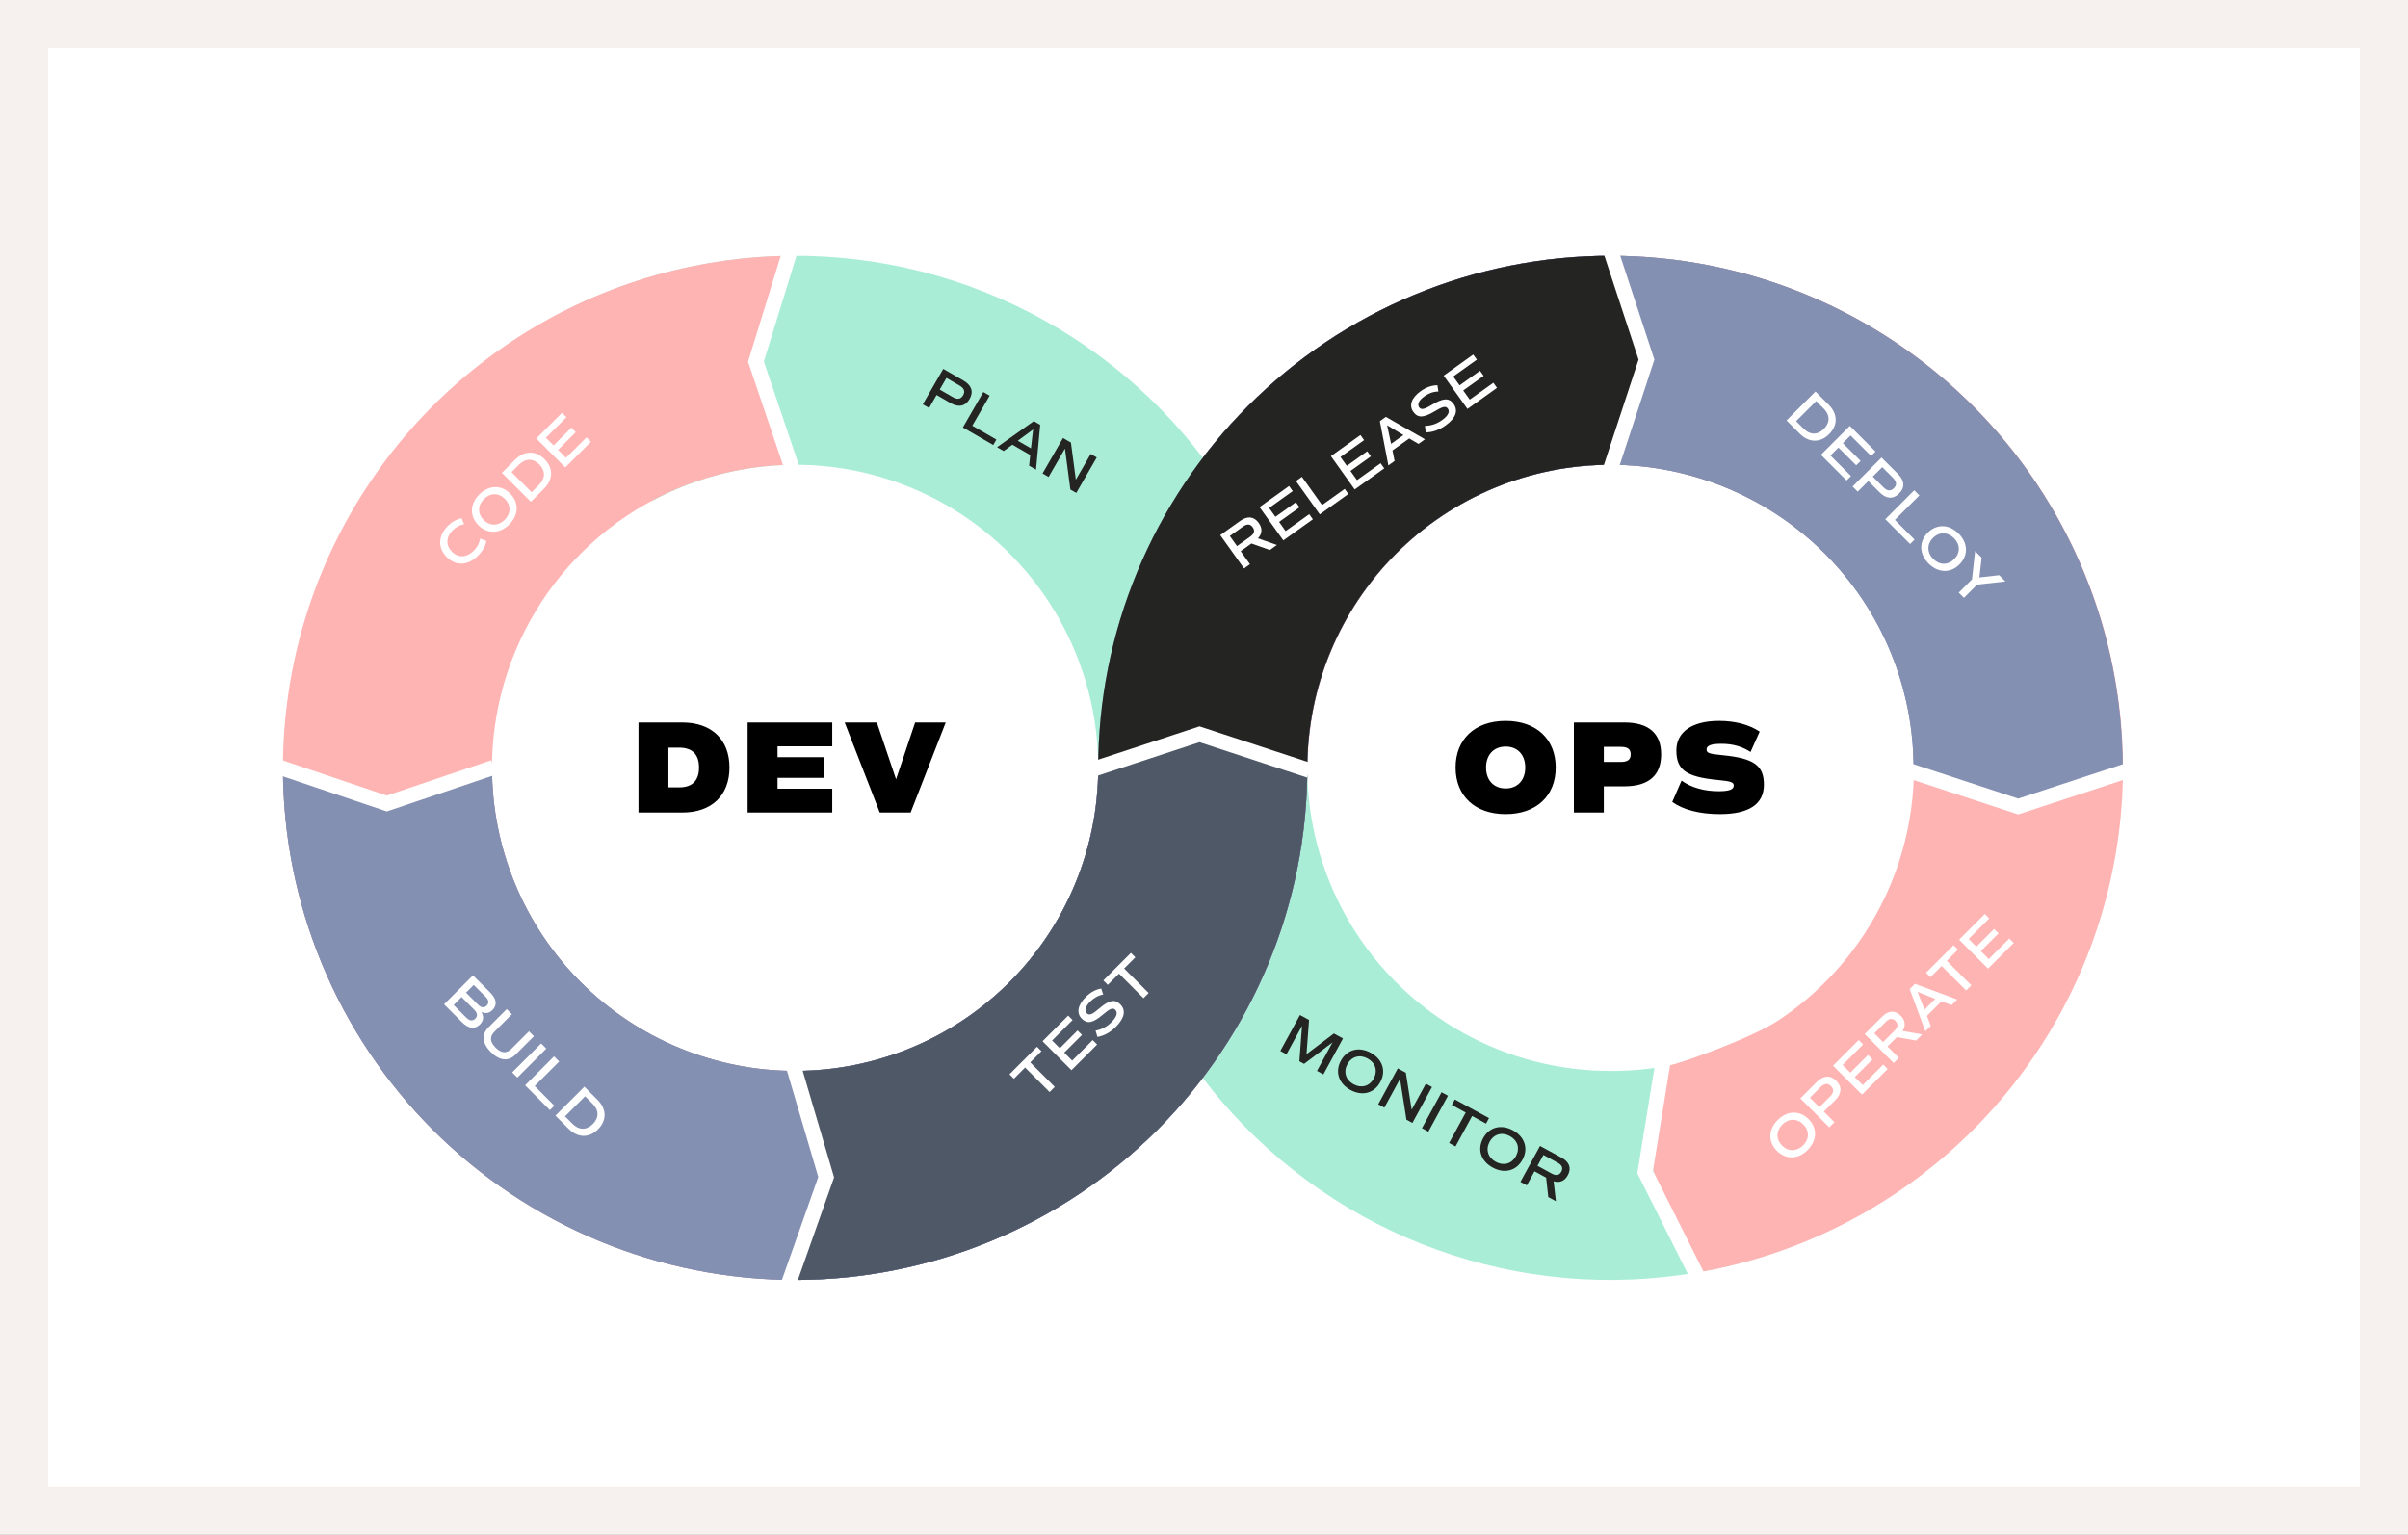 <svg width="800" height="510" viewBox="0 0 800 510" fill="none" xmlns="http://www.w3.org/2000/svg">
<rect x="0" y="0" width="800" height="510" fill="#808080" stroke="none"/>
<rect x="8" y="8" width="784" height="494" fill="white"/>
<path fill-rule="evenodd" clip-rule="evenodd" d="M615.368 405.042C589.464 418.975 560.39 425.946 530.987 425.272C501.584 424.597 472.86 416.301 447.621 401.195C422.382 386.089 401.493 364.692 386.99 339.096C372.487 313.501 364.864 284.58 364.864 255.158L434.316 255.158C434.316 272.582 438.831 289.706 447.416 304.857C456.001 320.008 468.362 332.667 483.289 341.601C498.215 350.535 515.198 355.439 532.58 355.838C549.961 356.236 565.681 352.74 581 344.5L615.368 405.042Z" fill="#A9EDD7"/>
<path fill-rule="evenodd" clip-rule="evenodd" d="M554.5 354C556.5 354 581.645 345.214 591.107 338.892C607.668 327.826 620.576 312.098 628.198 293.697C635.82 275.295 637.815 255.046 633.929 235.511C630.043 215.976 620.452 198.032 606.368 183.948C592.284 169.864 574.34 160.273 554.805 156.387C535.27 152.502 515.021 154.496 496.62 162.118C478.218 169.74 462.49 182.648 451.424 199.209C440.359 215.77 434.452 235.24 434.452 255.158L365 255.158C365 221.504 374.98 188.606 393.677 160.623C412.374 132.641 438.949 110.831 470.041 97.953C501.134 85.074 535.347 81.704 568.354 88.269C601.362 94.835 631.681 111.041 655.478 134.838C679.275 158.635 695.481 188.955 702.047 221.962C708.612 254.969 705.243 289.183 692.364 320.275C679.485 351.367 657.675 377.942 629.693 396.64C608.925 410.516 585.45 419.591 560.968 423.348L549.136 388.5L554.5 354Z" fill="#FFB4B4"/>
<path fill-rule="evenodd" clip-rule="evenodd" d="M635.728 255.158C635.728 241.933 633.123 228.838 628.063 216.62C623.002 204.402 615.584 193.3 606.232 183.949C596.881 174.597 585.779 167.179 573.561 162.118C561.343 157.057 548.247 154.452 535.022 154.452C521.798 154.452 508.702 157.057 496.484 162.118C484.266 167.179 473.164 174.597 463.813 183.949C454.461 193.3 447.043 204.402 441.982 216.62C436.921 228.838 434.317 241.933 434.317 255.158L364.864 255.158C364.864 232.813 369.265 210.686 377.817 190.042C386.368 169.397 398.902 150.639 414.702 134.838C430.503 119.038 449.261 106.504 469.906 97.953C490.55 89.401 512.677 85 535.022 85C557.368 85 579.495 89.401 600.139 97.953C620.784 106.504 639.542 119.038 655.342 134.838C671.143 150.639 683.677 169.397 692.228 190.042C700.779 210.686 705.181 232.813 705.181 255.158L670.454 268.701L635.728 255.158Z" fill="#8490B2"/>
<path fill-rule="evenodd" clip-rule="evenodd" d="M635.728 255.158C635.728 241.933 633.123 228.838 628.063 216.62C623.002 204.402 615.584 193.3 606.232 183.949C596.881 174.597 585.779 167.179 573.561 162.118C561.343 157.057 548.247 154.452 535.022 154.452C521.798 154.452 508.702 157.057 496.484 162.118C484.266 167.179 473.164 174.597 463.813 183.949C454.461 193.3 447.043 204.402 441.982 216.62C436.921 228.838 434.317 241.933 434.317 255.158L364.864 255.158C364.864 232.813 369.265 210.686 377.817 190.042C386.368 169.397 398.902 150.639 414.702 134.838C430.503 119.038 449.261 106.504 469.906 97.953C490.55 89.401 512.677 85 535.022 85C557.368 85 579.495 89.401 600.139 97.953C620.784 106.504 639.542 119.038 655.342 134.838C671.143 150.639 683.677 169.397 692.228 190.042C700.779 210.686 705.181 232.813 705.181 255.158L670.454 268.701L635.728 255.158Z" fill="#8490B2"/>
<path fill-rule="evenodd" clip-rule="evenodd" d="M183.812 105.274C209.717 91.341 238.79 84.37 268.194 85.045C297.597 85.719 326.321 94.016 351.56 109.122C376.798 124.227 397.688 145.625 412.191 171.22C426.694 196.816 434.316 225.737 434.316 255.158H364.864C364.864 237.735 360.35 220.611 351.765 205.459C343.18 190.308 330.819 177.649 315.892 168.715C300.965 159.782 283.982 154.877 266.601 154.479C249.22 154.08 232.031 158.201 216.712 166.44L183.812 105.274Z" fill="#A9EDD7"/>
<path fill-rule="evenodd" clip-rule="evenodd" d="M264.158 154.452C244.241 154.452 224.77 160.359 208.209 171.424C191.648 182.49 178.74 198.218 171.118 216.62C163.496 235.021 161.502 255.27 165.387 274.805C169.273 294.34 178.865 312.284 192.948 326.368C207.032 340.452 224.976 350.043 244.512 353.929C264.047 357.815 284.295 355.82 302.697 348.198C321.098 340.576 336.826 327.668 347.892 311.107C358.958 294.546 364.864 275.076 364.864 255.158H434.316C434.316 288.812 424.337 321.711 405.64 349.693C386.942 377.675 360.367 399.485 329.275 412.364C298.183 425.243 263.969 428.612 230.962 422.047C197.955 415.481 167.635 399.275 143.838 375.478C120.041 351.681 103.835 321.362 97.27 288.354C90.704 255.347 94.074 221.134 106.953 190.041C119.831 158.949 141.641 132.374 169.623 113.677C197.606 94.98 230.504 85 264.158 85L251.31 120.073L264.158 154.452Z" fill="#FFB4B4"/>
<path fill-rule="evenodd" clip-rule="evenodd" d="M163.452 255.158C163.452 268.383 166.057 281.478 171.118 293.697C176.179 305.915 183.597 317.017 192.948 326.368C202.3 335.719 213.402 343.137 225.62 348.198C237.838 353.259 250.933 355.864 264.158 355.864C277.383 355.864 290.478 353.259 302.697 348.198C314.915 343.137 326.017 335.719 335.368 326.368C344.719 317.017 352.137 305.915 357.198 293.697C362.259 281.479 364.864 268.383 364.864 255.158H434.316C434.316 277.504 429.915 299.63 421.364 320.275C412.813 340.919 400.279 359.678 384.478 375.478C368.678 391.279 349.919 403.813 329.275 412.364C308.63 420.915 286.504 425.316 264.158 425.316C241.813 425.316 219.686 420.915 199.041 412.364C178.397 403.813 159.639 391.279 143.838 375.478C128.038 359.678 115.504 340.919 106.953 320.275C98.401 299.63 94 277.504 94 255.158L128.726 266.618L163.452 255.158Z" fill="#8490B2"/>
<path fill-rule="evenodd" clip-rule="evenodd" d="M163.452 255.158C163.452 268.383 166.057 281.478 171.118 293.697C176.179 305.915 183.597 317.017 192.948 326.368C202.3 335.719 213.402 343.137 225.62 348.198C237.838 353.259 250.933 355.864 264.158 355.864C277.383 355.864 290.478 353.259 302.697 348.198C314.915 343.137 326.017 335.719 335.368 326.368C344.719 317.017 352.137 305.915 357.198 293.697C362.259 281.479 364.864 268.383 364.864 255.158H434.316C434.316 277.504 429.915 299.63 421.364 320.275C412.813 340.919 400.279 359.678 384.478 375.478C368.678 391.279 349.919 403.813 329.275 412.364C308.63 420.915 286.504 425.316 264.158 425.316C241.813 425.316 219.686 420.915 199.041 412.364C178.397 403.813 159.639 391.279 143.838 375.478C128.038 359.678 115.504 340.919 106.953 320.275C98.401 299.63 94 277.504 94 255.158L128.726 266.618L163.452 255.158Z" fill="#8490B2"/>
<path fill-rule="evenodd" clip-rule="evenodd" d="M357.198 293.697C362.259 281.479 364.864 268.383 364.864 255.158L399.59 244.046L434.316 255.158C434.316 277.504 429.915 299.63 421.364 320.275C412.813 340.92 400.279 359.678 384.478 375.478C368.678 391.279 349.919 403.813 329.275 412.364C308.63 420.915 286.504 425.316 264.158 425.316L274.923 390.938L264.158 355.864C277.383 355.864 290.478 353.259 302.697 348.198C314.915 343.137 326.017 335.719 335.368 326.368C344.719 317.017 352.137 305.915 357.198 293.697Z" fill="#8490B2"/>
<path fill-rule="evenodd" clip-rule="evenodd" d="M357.198 293.697C362.259 281.479 364.864 268.383 364.864 255.158L399.59 244.046L434.316 255.158C434.316 277.504 429.915 299.63 421.364 320.275C412.813 340.92 400.279 359.678 384.478 375.478C368.678 391.279 349.919 403.813 329.275 412.364C308.63 420.915 286.504 425.316 264.158 425.316L274.923 390.938L264.158 355.864C277.383 355.864 290.478 353.259 302.697 348.198C314.915 343.137 326.017 335.719 335.368 326.368C344.719 317.017 352.137 305.915 357.198 293.697Z" fill="#4F5866"/>
<path fill-rule="evenodd" clip-rule="evenodd" d="M441.981 216.62C436.92 228.838 434.316 241.933 434.316 255.158L399.589 244.046L364.863 255.158C364.863 232.813 369.265 210.686 377.816 190.041C386.367 169.397 398.901 150.639 414.701 134.838C430.502 119.038 449.26 106.504 469.905 97.953C490.549 89.401 512.676 85 535.021 85L547.523 119.379L535.021 154.452C521.796 154.452 508.701 157.057 496.483 162.118C484.265 167.179 473.163 174.597 463.812 183.948C454.46 193.3 447.042 204.402 441.981 216.62Z" fill="#8490B2"/>
<path fill-rule="evenodd" clip-rule="evenodd" d="M441.981 216.62C436.92 228.838 434.316 241.933 434.316 255.158L399.589 244.046L364.863 255.158C364.863 232.813 369.265 210.686 377.816 190.041C386.367 169.397 398.901 150.639 414.701 134.838C430.502 119.038 449.26 106.504 469.905 97.953C490.549 89.401 512.676 85 535.021 85L547.523 119.379L535.021 154.452C521.796 154.452 508.701 157.057 496.483 162.118C484.265 167.179 473.163 174.597 463.812 183.948C454.46 193.3 447.042 204.402 441.981 216.62Z" fill="#242422"/>
<path d="M93 255L128.5 267L164 255" stroke="white" stroke-width="5"/>
<path d="M261.713 427.33L274.479 391.172L263.646 354.389" stroke="white" stroke-width="5"/>
<path d="M435 256L398.5 244L362 256" stroke="white" stroke-width="5"/>
<path d="M535 156L547 119.5L535 83" stroke="white" stroke-width="5"/>
<path d="M634 256L670.5 268L707 256" stroke="white" stroke-width="5"/>
<path d="M552.696 351.602L546.553 389.452L563.744 423.728" stroke="white" stroke-width="5"/>
<path d="M262.459 83.525L251.142 120.162L263.429 156.485" stroke="white" stroke-width="5"/>
<path d="M226.688 240.08H212.124V270H226.688C236.412 270 242.352 264.324 242.352 255.04C242.352 245.756 236.412 240.08 226.688 240.08ZM225.632 261.64H222.068V248.44H225.632C229.988 248.44 232.232 250.684 232.232 255.04C232.232 259.396 229.988 261.64 225.632 261.64ZM276.494 248V240.08H248.378V270H276.494V262.08H258.322V258.472H273.634V251.608H258.322V248H276.494ZM304.031 240.08L297.695 258.956L291.315 240.08H280.623L292.283 270H302.535L314.195 240.08H304.031Z" fill="black"/>
<path d="M500.216 270.528C510.38 270.528 516.848 264.5 516.848 255.04C516.848 245.58 510.38 239.552 500.216 239.552C490.052 239.552 483.584 245.58 483.584 255.04C483.584 264.5 490.052 270.528 500.216 270.528ZM500.216 261.992C496.256 261.992 493.704 259.264 493.704 255.04C493.704 250.816 496.256 248.088 500.216 248.088C504.176 248.088 506.728 250.816 506.728 255.04C506.728 259.264 504.176 261.992 500.216 261.992ZM539.646 240.08H522.881V270H532.826V261.288H539.646C547.698 261.288 551.878 257.68 551.878 250.684C551.878 243.688 547.698 240.08 539.646 240.08ZM538.37 253.192H532.826V248.176H538.37C540.746 248.176 541.757 248.924 541.757 250.684C541.757 252.444 540.746 253.192 538.37 253.192ZM571.362 270.528C581.042 270.528 586.014 267.228 586.014 260.76C586.014 254.336 582.714 251.96 572.242 250.948C567.71 250.508 566.962 250.2 566.962 249.056C566.962 247.736 568.502 247.164 571.978 247.164C575.63 247.164 578.886 248.088 581.57 249.892L584.606 243.116C581.086 240.784 576.466 239.552 571.142 239.552C562.166 239.552 556.93 243.204 556.93 249.364C556.93 255.788 560.142 258.164 570.614 259.176C575.19 259.616 575.982 259.924 575.982 261.068C575.982 262.344 574.442 262.916 571.01 262.916C566.126 262.916 561.946 261.728 558.646 259.396L555.566 266.48C559.218 269.12 564.762 270.528 571.362 270.528Z" fill="black"/>
<path d="M158.841 184.623C160.34 183.124 161.33 181.37 161.571 179.772L159.534 178.98C159.237 180.55 158.544 181.865 157.413 182.997C155.065 185.344 152.279 185.471 150.158 183.35C148.079 181.271 148.122 178.485 150.399 176.208C151.403 175.204 152.619 174.525 154.189 174.172L153.34 172.22C151.643 172.56 150.144 173.408 148.8 174.752C145.52 178.033 145.378 182.077 148.433 185.132C151.473 188.173 155.461 188.003 158.841 184.623ZM169.195 174.27C172.363 171.102 172.476 167.001 169.492 164.017C166.508 161.033 162.407 161.146 159.239 164.314C156.085 167.467 155.972 171.568 158.956 174.552C161.94 177.536 166.041 177.423 169.195 174.27ZM167.667 172.742C165.574 174.835 162.76 174.878 160.695 172.813C158.631 170.748 158.673 167.934 160.766 165.841C162.873 163.734 165.673 163.705 167.738 165.77C169.803 167.835 169.775 170.635 167.667 172.742ZM171.139 152.753L166.755 157.137L176.371 166.753L180.756 162.369C183.81 159.315 183.867 155.553 180.911 152.597C177.955 149.641 174.194 149.698 171.139 152.753ZM179.101 161.082L176.612 163.571L169.937 156.896L172.426 154.407C174.561 152.272 177.079 152.244 179.172 154.337C181.265 156.43 181.236 158.947 179.101 161.082ZM188.175 138.658L186.704 137.188L178.176 145.715L187.793 155.332L196.321 146.804L194.85 145.334L188.033 152.15L185.389 149.505L191.286 143.608L189.815 142.137L183.918 148.035L181.358 145.475L188.175 138.658Z" fill="white"/>
<path d="M344.52 347.836L335.37 356.986L336.841 358.457L340.56 354.737L348.706 362.883L350.417 361.172L342.271 353.026L345.991 349.307L344.52 347.836ZM356.351 338.946L354.881 337.475L346.353 346.003L355.969 355.62L364.497 347.092L363.026 345.621L356.21 352.438L353.565 349.793L359.463 343.896L357.992 342.425L352.095 348.322L349.535 345.763L356.351 338.946ZM370.736 341.193C373.621 338.308 374.144 335.692 372.193 333.74C370.368 331.916 368.487 332.297 365.15 335.154C362.859 337.134 361.869 337.502 361.077 336.71C360.2 335.833 360.624 334.39 362.166 332.849C363.439 331.576 364.909 330.756 366.507 330.487L365.857 328.479C364.004 328.804 362.265 329.752 360.681 331.336C358.022 333.994 357.555 336.667 359.408 338.52C361.232 340.344 363.113 339.962 366.437 337.12C368.728 335.14 369.732 334.758 370.524 335.55C371.471 336.498 371.005 337.926 369.223 339.708C367.738 341.193 365.913 342.14 363.976 342.466L364.598 344.559C366.762 344.205 368.869 343.06 370.736 341.193ZM375.718 316.638L366.568 325.788L368.039 327.259L371.758 323.539L379.904 331.685L381.615 329.974L373.47 321.828L377.189 318.109L375.718 316.638Z" fill="white"/>
<path d="M159.932 336.253C161.29 336.904 162.52 336.72 163.595 335.645C165.264 333.977 165.009 331.968 162.846 329.805L157.146 324.105L147.53 333.722L153.427 339.619C155.661 341.854 157.74 342.122 159.466 340.397C160.668 339.195 160.823 337.795 159.932 336.253ZM157.387 327.287L161.347 331.247C162.421 332.322 162.534 333.312 161.686 334.16C160.837 335.009 159.862 334.882 158.773 333.793L154.827 329.847L157.387 327.287ZM154.841 338.092L150.712 333.962L153.356 331.318L157.472 335.433C158.631 336.593 158.773 337.611 157.896 338.488C157.005 339.379 155.987 339.237 154.841 338.092ZM163.082 349.613C165.967 352.498 168.922 352.795 171.284 350.434L177.379 344.338L175.739 342.698L169.926 348.51C168.286 350.151 166.532 350.009 164.651 348.128C162.756 346.233 162.615 344.48 164.255 342.839L170.068 337.027L168.357 335.316L162.261 341.411C159.9 343.773 160.197 346.728 163.082 349.613ZM170.165 356.358L171.877 358.069L181.493 348.452L179.782 346.741L170.165 356.358ZM177.629 360.879L185.775 352.734L184.063 351.022L174.447 360.639L182.692 368.884L184.162 367.413L177.629 360.879ZM198.529 365.488L194.145 361.104L184.528 370.721L188.913 375.105C191.967 378.16 195.729 378.216 198.685 375.26C201.64 372.305 201.584 368.543 198.529 365.488ZM190.199 373.45L187.71 370.961L194.386 364.286L196.875 366.775C199.01 368.911 199.038 371.428 196.945 373.521C194.852 375.614 192.335 375.586 190.199 373.45Z" fill="white"/>
<path d="M320.079 126.457L313.376 122.587L306.576 134.364L308.672 135.574L311.162 131.262L315.769 133.922C318.471 135.482 320.721 135.025 322.121 132.6C323.511 130.193 322.781 128.017 320.079 126.457ZM316.515 131.95L312.202 129.46L314.432 125.598L318.745 128.088C320.321 128.998 320.723 130.061 319.973 131.36C319.213 132.677 318.091 132.86 316.515 131.95ZM323.024 141.459L328.784 131.482L326.688 130.272L319.888 142.05L329.986 147.88L331.026 146.079L323.024 141.459ZM341.9 154.759L344.187 156.079L345.583 141.181L343.452 139.951L331.248 148.609L333.448 149.879L336.342 147.786L342.266 151.206L341.9 154.759ZM343.224 142.706L342.507 148.989L338.142 146.469L343.224 142.706ZM362.356 150.865L357.426 159.404L355.792 147.075L353.159 145.555L346.359 157.333L348.368 158.493L353.808 149.071L355.608 162.673L357.566 163.803L364.366 152.025L362.356 150.865Z" fill="#242422"/>
<path d="M446.173 345.078L443.153 343.43L434.056 350.292L434.901 338.928L431.882 337.281L425.368 349.22L427.405 350.331L432.568 340.868L431.689 352.668L433.252 353.521L442.698 346.394L437.535 355.858L439.66 357.017L446.173 345.078ZM448.641 362.19C452.574 364.335 456.541 363.287 458.562 359.583C460.583 355.878 459.317 351.975 455.384 349.83C451.469 347.694 447.503 348.742 445.482 352.447C443.46 356.151 444.726 360.054 448.641 362.19ZM449.676 360.294C447.077 358.876 446.243 356.188 447.641 353.625C449.04 351.061 451.751 350.308 454.35 351.726C456.966 353.153 457.783 355.831 456.385 358.395C454.986 360.958 452.292 361.721 449.676 360.294ZM473.713 360.102L468.991 368.758L467.059 356.472L464.39 355.016L457.877 366.955L459.913 368.066L465.124 358.515L467.252 372.07L469.236 373.152L475.749 361.213L473.713 360.102ZM472.416 374.887L474.54 376.046L481.054 364.107L478.929 362.948L472.416 374.887ZM494.691 371.547L483.332 365.35L482.335 367.176L486.953 369.695L481.436 379.808L483.56 380.967L489.077 370.854L493.695 373.373L494.691 371.547ZM495.895 387.969C499.827 390.115 503.794 389.066 505.815 385.362C507.836 381.657 506.571 377.755 502.638 375.609C498.723 373.473 494.756 374.521 492.735 378.226C490.714 381.931 491.979 385.833 495.895 387.969ZM496.929 386.073C494.331 384.655 493.496 381.967 494.895 379.404C496.293 376.841 499.005 376.088 501.603 377.505C504.219 378.932 505.036 381.611 503.638 384.174C502.24 386.737 499.545 387.5 496.929 386.073ZM516.911 399.161L516.155 392.529C518.164 393.147 519.808 392.472 520.862 390.541C522.146 388.188 521.405 386.121 518.772 384.684L511.643 380.795L505.13 392.734L507.254 393.893L509.802 389.223L513.665 391.33L514.383 397.782L516.911 399.161ZM512.772 383.78L517.477 386.347C518.969 387.161 519.363 388.151 518.703 389.363C518.042 390.574 516.996 390.778 515.504 389.964L510.798 387.397L512.772 383.78Z" fill="#242422"/>
<path d="M424.223 181.099L417.925 178.887C419.358 177.348 419.467 175.574 418.189 173.784C416.631 171.603 414.448 171.368 412.007 173.111L405.399 177.83L413.302 188.898L415.271 187.491L412.18 183.162L415.76 180.605L421.879 182.772L424.223 181.099ZM408.577 178.116L412.939 175.001C414.322 174.013 415.385 174.09 416.187 175.213C416.989 176.336 416.716 177.366 415.333 178.354L410.971 181.469L408.577 178.116ZM429.472 163.196L428.263 161.503L418.448 168.511L426.351 179.579L436.166 172.571L434.957 170.878L427.112 176.48L424.939 173.436L431.726 168.59L430.517 166.897L423.73 171.744L421.626 168.798L429.472 163.196ZM439.224 167.831L432.529 158.456L430.56 159.862L438.463 170.93L447.952 164.154L446.744 162.462L439.224 167.831ZM453.187 146.261L451.978 144.569L442.163 151.577L450.067 162.645L459.881 155.636L458.672 153.944L450.827 159.546L448.654 156.502L455.441 151.656L454.232 149.963L447.445 154.809L445.341 151.863L453.187 146.261ZM471.261 147.511L473.409 145.977L460.428 138.535L458.426 139.964L461.251 154.659L463.318 153.183L462.611 149.681L468.178 145.706L471.261 147.511ZM460.839 141.313L466.26 144.569L462.158 147.498L460.839 141.313ZM480.278 141.367C483.598 138.996 484.545 136.501 482.941 134.255C481.441 132.156 479.523 132.223 475.761 134.491C473.176 136.067 472.139 136.267 471.488 135.356C470.767 134.346 471.423 132.993 473.197 131.727C474.662 130.681 476.248 130.113 477.868 130.111L477.557 128.024C475.676 128.04 473.804 128.688 471.981 129.99C468.922 132.175 468.021 134.734 469.544 136.867C471.043 138.966 472.961 138.899 476.707 136.642C479.293 135.066 480.346 134.855 480.997 135.766C481.776 136.857 481.08 138.189 479.029 139.653C477.32 140.874 475.365 141.508 473.4 141.51L473.67 143.677C475.862 143.684 478.129 142.901 480.278 141.367ZM490.651 119.509L489.442 117.817L479.627 124.825L487.531 135.893L497.345 128.884L496.137 127.192L488.291 132.794L486.118 129.75L492.905 124.903L491.696 123.211L484.909 128.057L482.806 125.111L490.651 119.509Z" fill="white"/>
<path d="M607.53 134.489L603.146 130.105L593.53 139.722L597.914 144.106C600.968 147.161 604.73 147.217 607.686 144.262C610.642 141.306 610.585 137.544 607.53 134.489ZM599.201 142.451L596.712 139.962L603.387 133.287L605.876 135.776C608.011 137.912 608.039 140.429 605.946 142.522C603.853 144.615 601.336 144.587 599.201 142.451ZM621.625 151.525L623.095 150.054L614.568 141.527L604.951 151.143L613.479 159.671L614.95 158.2L608.133 151.384L610.778 148.739L616.675 154.637L618.146 153.166L612.248 147.268L614.808 144.709L621.625 151.525ZM630.564 157.523L625.091 152.05L615.475 161.667L617.186 163.378L620.707 159.857L624.469 163.619C626.675 165.825 628.966 165.966 630.946 163.986C632.912 162.021 632.771 159.73 630.564 157.523ZM625.7 161.908L622.178 158.386L625.332 155.232L628.853 158.754C630.14 160.041 630.253 161.172 629.193 162.233C628.118 163.308 626.987 163.194 625.7 161.908ZM629.526 172.777L637.672 164.631L635.96 162.919L626.344 172.536L634.589 180.781L636.059 179.31L629.526 172.777ZM640.731 187.263C643.899 190.431 648.001 190.544 650.984 187.56C653.968 184.576 653.855 180.475 650.688 177.307C647.534 174.153 643.433 174.04 640.449 177.024C637.465 180.008 637.578 184.109 640.731 187.263ZM642.259 185.736C640.166 183.643 640.123 180.829 642.188 178.764C644.253 176.699 647.067 176.741 649.16 178.834C651.267 180.942 651.296 183.742 649.231 185.807C647.166 187.871 644.366 187.843 642.259 185.736ZM666.256 193.215L664.177 191.136L657.601 191.886L658.351 185.31L656.187 183.146L655.141 192.536L650.742 196.935L652.468 198.66L656.866 194.262L666.256 193.215Z" fill="white"/>
<path d="M600.557 382.133C603.724 378.965 603.837 374.864 600.853 371.88C597.87 368.896 593.768 369.009 590.6 372.177C587.447 375.331 587.334 379.432 590.318 382.416C593.302 385.4 597.403 385.287 600.557 382.133ZM599.029 380.606C596.936 382.699 594.122 382.741 592.057 380.676C589.992 378.612 590.035 375.797 592.128 373.704C594.235 371.597 597.035 371.569 599.1 373.634C601.165 375.698 601.136 378.498 599.029 380.606ZM603.59 359.527L598.117 365L607.733 374.617L609.444 372.906L605.923 369.384L609.685 365.622C611.891 363.416 612.032 361.125 610.053 359.145C608.087 357.18 605.796 357.321 603.59 359.527ZM607.974 364.392L604.452 367.913L601.299 364.76L604.82 361.238C606.107 359.951 607.238 359.838 608.299 360.899C609.374 361.974 609.261 363.105 607.974 364.392ZM618.984 347.074L617.513 345.603L608.986 354.131L618.602 363.748L627.13 355.22L625.659 353.749L618.843 360.566L616.198 357.921L622.095 352.024L620.625 350.553L614.727 356.45L612.168 353.891L618.984 347.074ZM638.615 343.735L632.039 342.589C633.199 340.836 633.015 339.068 631.459 337.512C629.564 335.617 627.372 335.744 625.251 337.866L619.509 343.607L629.126 353.224L630.837 351.513L627.075 347.751L630.187 344.64L636.579 345.771L638.615 343.735ZM622.691 343.367L626.481 339.577C627.683 338.375 628.744 338.276 629.72 339.252C630.696 340.227 630.597 341.288 629.395 342.49L625.605 346.28L622.691 343.367ZM648.356 333.994L650.223 332.127L636.194 326.923L634.454 328.663L639.658 342.692L641.454 340.896L640.182 337.558L645.018 332.721L648.356 333.994ZM637.056 329.596L642.939 331.915L639.376 335.479L637.056 329.596ZM649.027 314.09L639.877 323.24L641.347 324.711L645.067 320.992L653.213 329.137L654.924 327.426L646.778 319.28L650.497 315.561L649.027 314.09ZM660.858 305.2L659.387 303.729L650.86 312.257L660.476 321.874L669.004 313.346L667.533 311.875L660.717 318.692L658.072 316.047L663.969 310.15L662.499 308.679L656.601 314.577L654.042 312.017L660.858 305.2Z" fill="white"/>
<rect x="8" y="8" width="784" height="494" stroke="#F6F1EE" stroke-width="16"/>
</svg>
